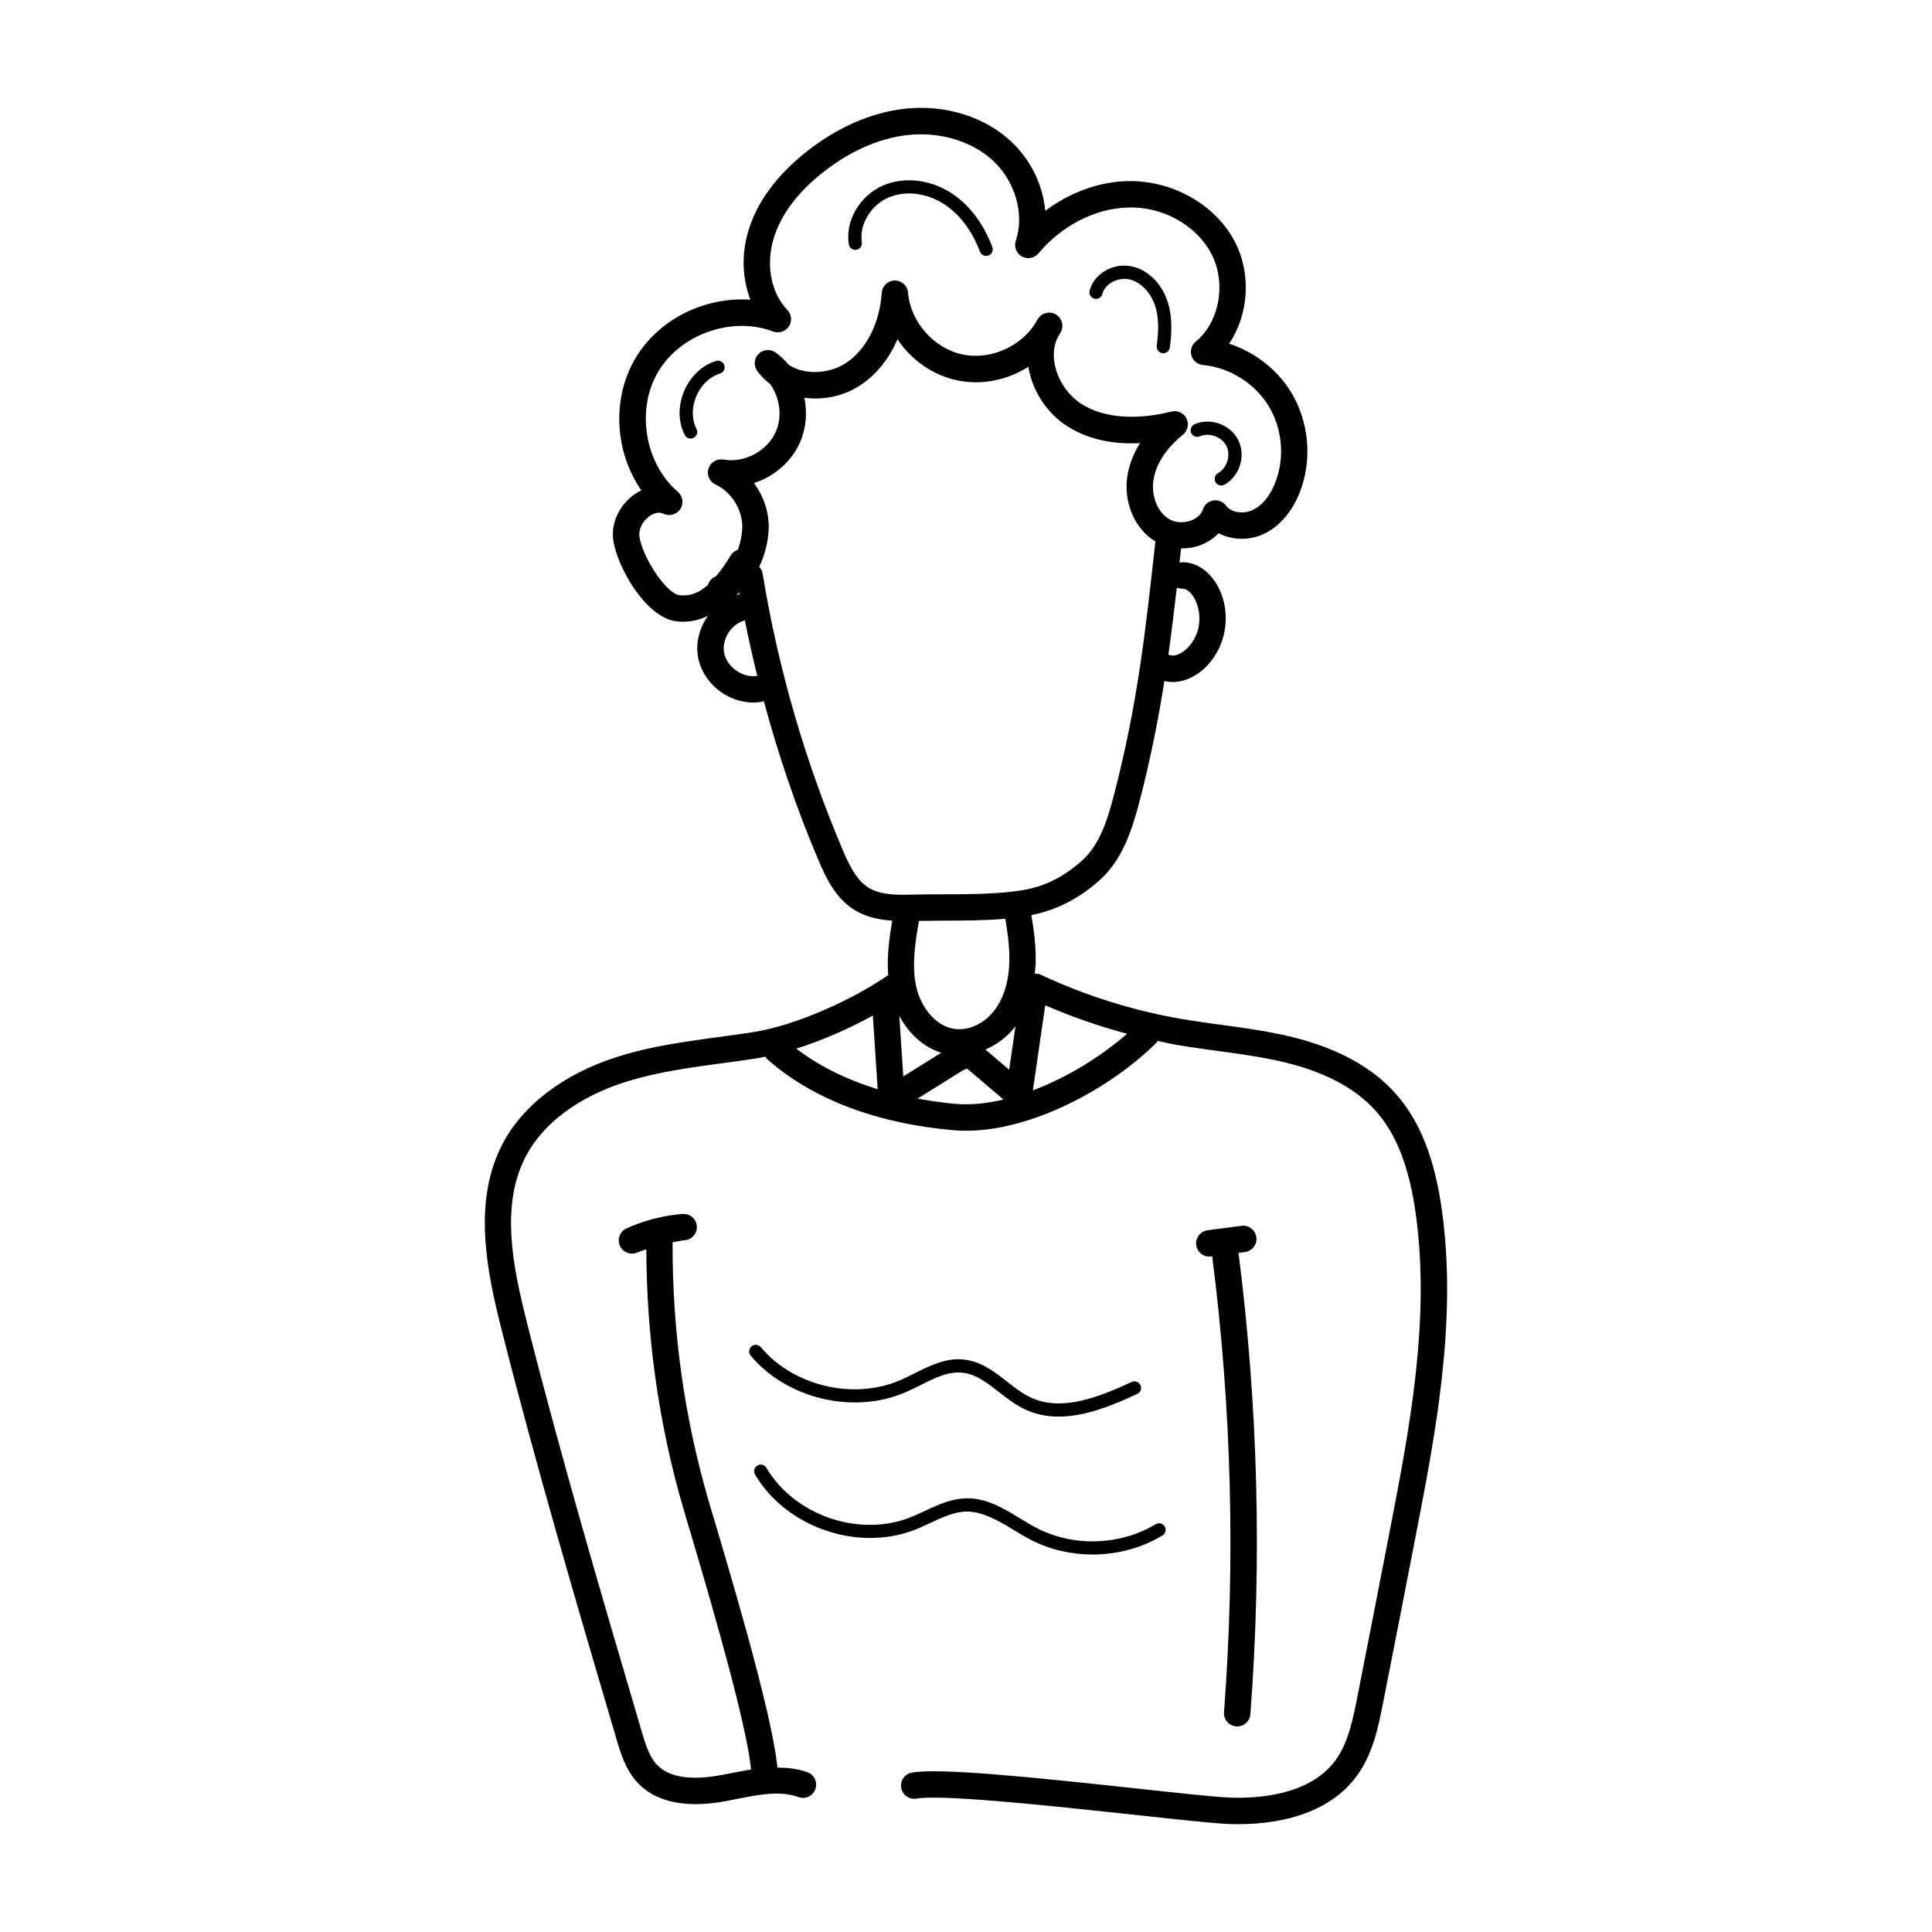 <?xml version="1.0" encoding="UTF-8"?>
<!-- Uploaded to: ICON Repo, www.svgrepo.com, Generator: ICON Repo Mixer Tools -->
<svg fill="#000000" width="800px" height="800px" version="1.1" viewBox="144 144 512 512" xmlns="http://www.w3.org/2000/svg">
 <g>
  <path d="m307.38 604.9c1.066 3.613 2.391 8.117 5.59 11.527 5.809 6.199 14.992 6.422 23.336 4.898l3.047-0.594c5.871-1.16 11.41-2.254 16.234-0.492 1.832 0.668 3.828-0.273 4.488-2.086 0.664-1.816-0.273-3.828-2.086-4.488-2.625-0.957-5.301-1.215-7.969-1.234-1.371-14.785-13.84-55.883-18.148-70.414-6.559-22.371-9.734-45.504-9.629-68.797 1.074-0.18 2.129-0.453 3.219-0.543 1.926-0.156 3.363-1.844 3.203-3.766-0.148-1.926-1.84-3.348-3.766-3.203-5.152 0.418-10.148 1.703-14.855 3.82-1.762 0.793-2.551 2.863-1.758 4.625 0.812 1.793 2.91 2.539 4.625 1.758 0.77-0.348 1.586-0.539 2.371-0.832 0.07 23.328 3.297 46.488 9.875 68.906 4.004 13.504 16.578 55.098 17.879 68.957-1.727 0.273-3.418 0.602-5.055 0.926l-2.953 0.566c-8.117 1.484-13.832 0.547-16.969-2.793-2.059-2.199-3.035-5.516-4.086-9.066-10.395-35.281-21.137-71.766-30.305-107.99-3.875-15.309-7.086-31.336-0.246-44.285 4.559-8.617 13.805-15.531 26.043-19.477 11.098-3.566 23.363-4.555 34.871-6.312 0.793-0.121 1.652-0.316 2.484-0.48 0.152 0.211 0.266 0.445 0.469 0.625 11.816 10.523 28.844 17.043 49.242 18.852 18.227 1.648 40.977-10.258 54.023-23.262 0.113-0.113 0.164-0.262 0.258-0.387 1.699 0.355 3.387 0.762 5.098 1.059 9.559 1.648 19.688 2.426 28.926 4.703 10.516 2.582 18.523 6.902 23.785 12.828 5.473 6.172 8.828 14.809 10.562 27.184 3.938 28.152-1.723 57.414-6.719 83.238-2.91 15.062-5.848 30.121-8.82 45.168-1.102 5.555-2.344 11.848-5.734 16.469-6.777 9.254-20.492 10.156-28.012 9.875-3.711-0.137-13.195-1.168-24.184-2.363-28.496-3.09-52.664-5.555-60.043-4.266-1.898 0.328-3.176 2.141-2.844 4.047 0.328 1.906 2.172 3.191 4.047 2.844 10.488-1.793 71.828 6.324 82.766 6.738 12.738 0.453 26.438-2.531 33.914-12.73 4.305-5.875 5.711-12.984 6.949-19.258 2.973-15.062 5.926-30.121 8.836-45.195 5.098-26.355 10.871-56.227 6.773-85.531-1.934-13.805-5.828-23.609-12.258-30.859-6.227-7.004-15.43-12.039-27.355-14.973-9.75-2.406-19.703-3.137-29.402-4.812-12.91-2.223-25.453-6.164-37.297-11.719-0.52-0.246-1.062-0.309-1.602-0.289 0.094-0.891 0.234-1.758 0.262-2.684 0.133-4.375-0.434-8.648-1.137-12.82 6.621-1.312 12.574-4.309 18.102-9.266 6.211-5.57 8.707-13.68 10.723-21.512 2.871-11.145 4.844-21.23 6.422-31.258 2.363 0.57 4.688 0.188 6.84-0.805 4.406-2.035 7.859-6.586 9-11.871 1.148-5.281-0.09-10.941-3.227-14.762-2.168-2.656-5.035-4.121-8.035-4.039-0.203 0.004-0.375 0.086-0.566 0.121 0.141-1.254 0.277-2.5 0.418-3.781 1.742 0.008 3.504-0.246 5.184-0.895 1.871-0.719 3.492-1.805 4.762-3.148 3.457 1.844 7.941 2.035 11.844 0.258 4.184-1.914 7.621-5.863 9.676-11.109 3.363-8.562 2.453-18.758-2.371-26.602-3.695-6.008-9.664-10.578-16.371-12.773 5.188-7.68 6-18.512 1.457-27.141-5.18-9.82-16.57-16.207-28.434-15.934-7.594 0.184-15.273 3.027-21.758 7.879-0.586-6.773-3.766-13.477-9.047-18.395-7.016-6.559-17.492-9.824-28.043-8.672-9.012 0.969-18.156 4.981-26.438 11.602-7.75 6.203-12.84 13.18-15.129 20.73-1.887 6.211-1.621 12.746 0.531 18.285-11.93-0.832-24.23 5.031-30.441 15.477-6.402 10.77-5.488 24.914 1.543 35.047-4.844 2.301-8.211 7.777-7.441 13.195 1.012 7.141 8.734 20.836 17.07 21.559 2.703 0.23 5.238-0.18 8.027-1.492-0.008 0.012-0.016 0.02-0.023 0.027-2.289 3.227-3.246 7.168-2.625 10.809 1.152 6.75 7.582 12.129 14.652 12.129 0.75 0 1.496-0.062 2.234-0.184 0.203-0.035 0.363-0.148 0.547-0.215 3.887 14.328 8.637 28.418 14.445 42.074 2.133 5.023 4.625 10.184 9.547 13.262 3.109 1.949 6.617 2.644 10.051 2.867-0.789 4.594-1.445 9.508-1.07 14.508-0.105 0.059-0.223 0.07-0.324 0.141-8.789 6.062-23.891 13.148-35.758 14.953-11.879 1.812-24.227 2.797-35.965 6.574-13.98 4.504-24.668 12.621-30.086 22.863-7.996 15.145-4.375 33.375-0.34 49.273 9.195 36.363 19.957 72.914 30.473 108.61zm105.74-188.96-1.68 11.547-5.816-4.949c-0.133-0.113-0.34-0.258-0.496-0.383 2.988-1.301 5.758-3.301 7.871-6.023 0.047-0.062 0.078-0.133 0.121-0.191zm-2.707-28.453c0.66 3.879 1.191 7.809 1.066 11.617-0.109 3.594-0.895 8.727-4.012 12.73-2.672 3.465-6.777 5.344-10.48 4.844-5.383-0.746-9.035-6.246-10.141-11.035-1.297-5.633-0.309-11.918 0.688-17.594 2.082-0.035 4.176-0.059 6.34-0.062 5.492-0.016 11.121-0.035 16.539-0.5zm-16.973 35.5-10.059 6.273-1.051-16.031c2.352 4.387 6.113 8.203 11.109 9.758zm-16.844 9.652c-8.324-2.535-15.574-6.152-21.559-10.738 6.711-2.125 13.828-5.199 20.277-8.773zm20.562 3.898c-3.457-0.305-6.758-0.805-9.984-1.391l11.16-6.969c1.27-0.801 1.785-0.965 1.879-0.984 0.176 0.074 0.629 0.465 0.875 0.668l8.859 7.535c-4.406 1.039-8.742 1.484-12.789 1.141zm20.562-3.578 3.277-22.543c7.035 3.047 14.273 5.57 21.684 7.535-6.727 5.922-15.672 11.504-24.961 15.008zm39.504-132.96c0.02 0 0.035-0.008 0.09 0 1.051 0 1.934 0.801 2.481 1.477 1.461 1.785 2.59 5.215 1.805 8.848-0.773 3.559-3.117 6.074-5.098 6.992-0.773 0.348-1.867 0.664-2.82 0.156-0.016-0.008-0.031-0.008-0.043-0.012 0.812-5.785 1.535-11.652 2.231-17.738 0.414 0.176 0.871 0.277 1.355 0.277zm-133.03 1.75c-3.648-0.312-9.984-10.203-10.742-15.574-0.488-3.449 3.629-7.383 6.383-6.027 1.57 0.75 3.492 0.23 4.449-1.23 0.965-1.469 0.691-3.422-0.641-4.57-8.809-7.578-11.145-21.867-5.207-31.852s19.586-14.766 30.469-10.641c1.516 0.566 3.246 0.02 4.156-1.348 0.902-1.367 0.738-3.172-0.395-4.352-4.34-4.516-5.766-11.957-3.637-18.969 1.871-6.176 6.184-12 12.805-17.301 7.238-5.789 15.129-9.285 22.816-10.113 8.52-0.895 16.969 1.648 22.535 6.832 5.898 5.488 8.371 14.199 6.019 21.176-0.539 1.602 0.137 3.352 1.605 4.18 1.441 0.812 3.301 0.484 4.394-0.805 6.199-7.402 15.066-11.945 23.727-12.156 9.156-0.34 18.109 4.676 22.07 12.203 4.059 7.707 2.215 18.168-4.113 23.32-1.105 0.895-1.551 2.371-1.141 3.731 0.418 1.359 1.605 2.332 3.019 2.469 7.031 0.656 13.688 4.789 17.383 10.789 3.695 6.012 4.394 13.824 1.812 20.383-0.805 2.059-2.664 5.746-6.066 7.297-2.516 1.148-5.637 0.613-6.977-1.188-0.773-1.047-2.062-1.57-3.363-1.375-1.293 0.211-2.359 1.121-2.766 2.359-0.574 1.742-2.188 2.582-3.094 2.93-1.922 0.738-4.133 0.637-5.734-0.281-3.273-1.871-5.043-6.43-4.215-10.844 0.969-5.164 4.758-9.172 7.762-11.625 1.277-1.039 1.652-2.816 0.914-4.285-0.73-1.461-2.387-2.223-3.984-1.816-5.508 1.387-15.941 2.973-23.828-2.016-3.477-2.199-6.176-6.129-7.039-10.258-0.418-1.953-0.574-4.707 0.703-7.348 0.301-0.473 0.582-0.965 0.848-1.457 0.883-1.648 0.32-3.691-1.277-4.652-1.586-0.949-3.664-0.492-4.707 1.047-0.336 0.5-0.641 1.02-0.922 1.551-3.992 6.09-11.93 9.5-19.078 8.016-7.625-1.586-13.859-8.629-14.488-16.395-0.145-1.816-1.66-3.219-3.484-3.219h-0.02c-1.832 0.012-3.34 1.43-3.473 3.258-0.559 8.16-4.148 15.145-9.586 18.684-4.215 2.734-10.645 3.246-15.047 0.438-1.004-1.23-2.168-2.336-3.473-3.285-1.387-1.012-3.312-0.859-4.531 0.355-1.223 1.223-1.367 3.144-0.348 4.539 0.957 1.32 2.106 2.461 3.391 3.43 2.57 3.566 3.293 8.516 1.566 12.559-2.234 5.199-8.391 8.473-13.918 7.469-1.77-0.281-3.438 0.719-3.965 2.387-0.531 1.68 0.266 3.492 1.867 4.238 4.277 1.977 7.258 6.828 7.078 11.535-0.07 1.867-0.473 3.875-1.16 5.754-0.766 0.246-1.457 0.766-1.914 1.512-1.375 2.269-2.652 4.066-3.84 5.488-0.012 0.008-0.027 0.012-0.047 0.02-1.051 0.395-1.805 1.25-2.113 2.254-2.91 2.617-5.273 2.965-7.441 2.781zm15.766-0.691c0.023 0.133 0.055 0.262 0.078 0.395-0.355 0.086-0.707 0.18-1.059 0.297 0.332-0.223 0.668-0.438 0.98-0.691zm4.707 22.051c-3.844 0.648-8.148-2.387-8.793-6.227-0.312-1.824 0.203-3.859 1.43-5.582 1.059-1.488 2.535-2.445 4.086-2.91 0.988 4.934 2.082 9.836 3.297 14.719-0.008 0.004-0.012 0-0.02 0zm22.621 46.031c-9.949-23.43-17.082-48.051-21.195-73.191-0.113-0.688-0.465-1.246-0.898-1.727 1.531-3.195 2.394-6.75 2.512-10.02 0.156-4.359-1.312-8.691-3.902-12.184 5.363-1.723 10.004-5.664 12.273-10.941 1.586-3.711 1.887-7.809 1.078-11.684 4.961 0.703 10.277-0.34 14.746-3.246 4.293-2.789 7.715-7.066 9.941-12.23 3.641 5.453 9.328 9.531 15.875 10.887 6.5 1.375 13.312-0.094 18.812-3.609 0.977 6.219 4.828 12.285 10.34 15.777 6.09 3.848 12.949 4.797 19.262 4.457-1.488 2.344-2.691 5.043-3.258 8.078-1.363 7.223 1.652 14.551 7.312 17.992-2.629 23.949-4.719 42.902-10.797 66.492-1.816 7.078-3.856 13.781-8.617 18.055-4.871 4.375-10.066 6.949-15.875 7.871-9.035 1.461-19.809 0.926-29.465 1.168-4.059 0.117-8.27 0.039-11.316-1.871-3.207-2.012-5.133-6.082-6.828-10.074z"/>
  <path d="m476.95 471.88c-0.254-1.914-2.07-3.301-3.922-3.019l-9 1.168c-1.914 0.254-3.266 2.008-3.019 3.922 0.258 1.941 2.047 3.277 3.922 3.019l0.316-0.039c5.113 39.977 6.188 80.613 3.129 120.82-0.145 1.926 1.297 3.609 3.227 3.758 1.918 0.148 3.606-1.289 3.758-3.227 3.094-40.691 2.019-81.812-3.144-122.26l1.719-0.223c1.91-0.254 3.262-2.008 3.016-3.922z"/>
  <path d="m383.84 513.02c1.34-0.574 2.664-1.238 4.004-1.898 3.91-1.961 7.566-3.828 11.461-3.312 3.449 0.438 6.348 2.699 9.418 5.09 2.152 1.68 4.379 3.418 6.93 4.613 2.883 1.352 5.883 1.906 8.918 1.906 7.031 0 14.273-2.984 20.812-6.012 0.883-0.402 1.266-1.441 0.855-2.316-0.402-0.883-1.461-1.258-2.316-0.855-8.656 3.996-18.559 7.969-26.785 4.106-2.188-1.023-4.168-2.57-6.258-4.203-3.309-2.574-6.723-5.242-11.133-5.801-4.894-0.664-9.254 1.551-13.461 3.656-1.27 0.637-2.543 1.27-3.82 1.816-12.363 5.269-28.195 1.512-36.84-8.789-0.629-0.738-1.73-0.832-2.469-0.211-0.738 0.621-0.832 1.723-0.211 2.469 9.59 11.422 27.172 15.617 40.895 9.742z"/>
  <path d="m386.48 549.39c1.367-0.531 2.719-1.168 4.066-1.797 3.309-1.543 6.438-3.008 9.746-3.027 4.102 0.062 8.133 2.316 12.203 4.797 1.598 0.969 3.199 1.949 4.824 2.781 4.996 2.555 10.605 3.82 16.223 3.82 6.484 0 12.984-1.688 18.523-5.043 0.828-0.5 1.094-1.57 0.594-2.398-0.5-0.832-1.586-1.086-2.398-0.594-9.348 5.629-21.641 6.074-31.344 1.102-1.559-0.793-3.074-1.723-4.598-2.652-4.285-2.609-8.711-5.309-13.945-5.309h-0.109c-5.562 0.039-10.352 3.211-15.062 5.07-13.605 5.336-30.668-0.566-38.098-13.141-0.477-0.832-1.551-1.121-2.391-0.613-0.832 0.484-1.105 1.559-0.613 2.391 8.246 13.988 27.238 20.547 42.379 14.613z"/>
  <path d="m334.8 243c0.93-0.285 1.441-1.266 1.16-2.188s-1.266-1.402-2.188-1.16c-7.812 2.414-12.008 12.344-8.309 19.613 0.309 0.609 0.922 0.957 1.559 0.957 1.281 0 2.156-1.363 1.559-2.543-1.293-2.543-1.312-5.707-0.055-8.68 1.266-2.973 3.547-5.16 6.273-6z"/>
  <path d="m370.94 210.19c0.957-0.156 1.605-1.051 1.457-2.004-0.738-4.625 2.363-9.828 7.066-11.844 4.477-1.906 10.105-1.242 14.734 1.758 5.215 3.391 8.051 8.719 9.504 12.594 0.266 0.703 0.93 1.133 1.641 1.133 1.23 0 2.059-1.23 1.641-2.363-1.648-4.367-4.867-10.395-10.887-14.301-5.574-3.621-12.473-4.402-18.012-2.031-6.203 2.656-10.141 9.367-9.145 15.602 0.148 0.953 1.062 1.629 2 1.457z"/>
  <path d="m434.05 223.16c0.93 0.238 1.879-0.348 2.113-1.293 0.648-2.672 4.113-4.512 7.16-3.82 2.902 0.684 5.543 3.34 6.719 6.777 0.984 2.883 1.141 6.211 0.504 10.805-0.141 1.039 0.66 1.988 1.734 1.988 0.859 0 1.613-0.637 1.734-1.512 0.438-3.203 0.848-7.973-0.668-12.418-1.578-4.621-5.117-8.09-9.23-9.047-4.941-1.176-10.242 1.844-11.355 6.402-0.23 0.941 0.344 1.887 1.289 2.117z"/>
  <path d="m461.97 259.63c2.496-1.094 5.848 0.145 7.059 2.574 1.203 2.434 0.145 5.856-2.234 7.176-0.84 0.473-1.141 1.539-0.676 2.387 0.48 0.855 1.551 1.133 2.387 0.676 4.031-2.25 5.707-7.648 3.656-11.793-2.043-4.129-7.359-6.066-11.582-4.231-0.887 0.391-1.293 1.414-0.91 2.305 0.379 0.879 1.41 1.281 2.301 0.906z"/>
 </g>
</svg>
